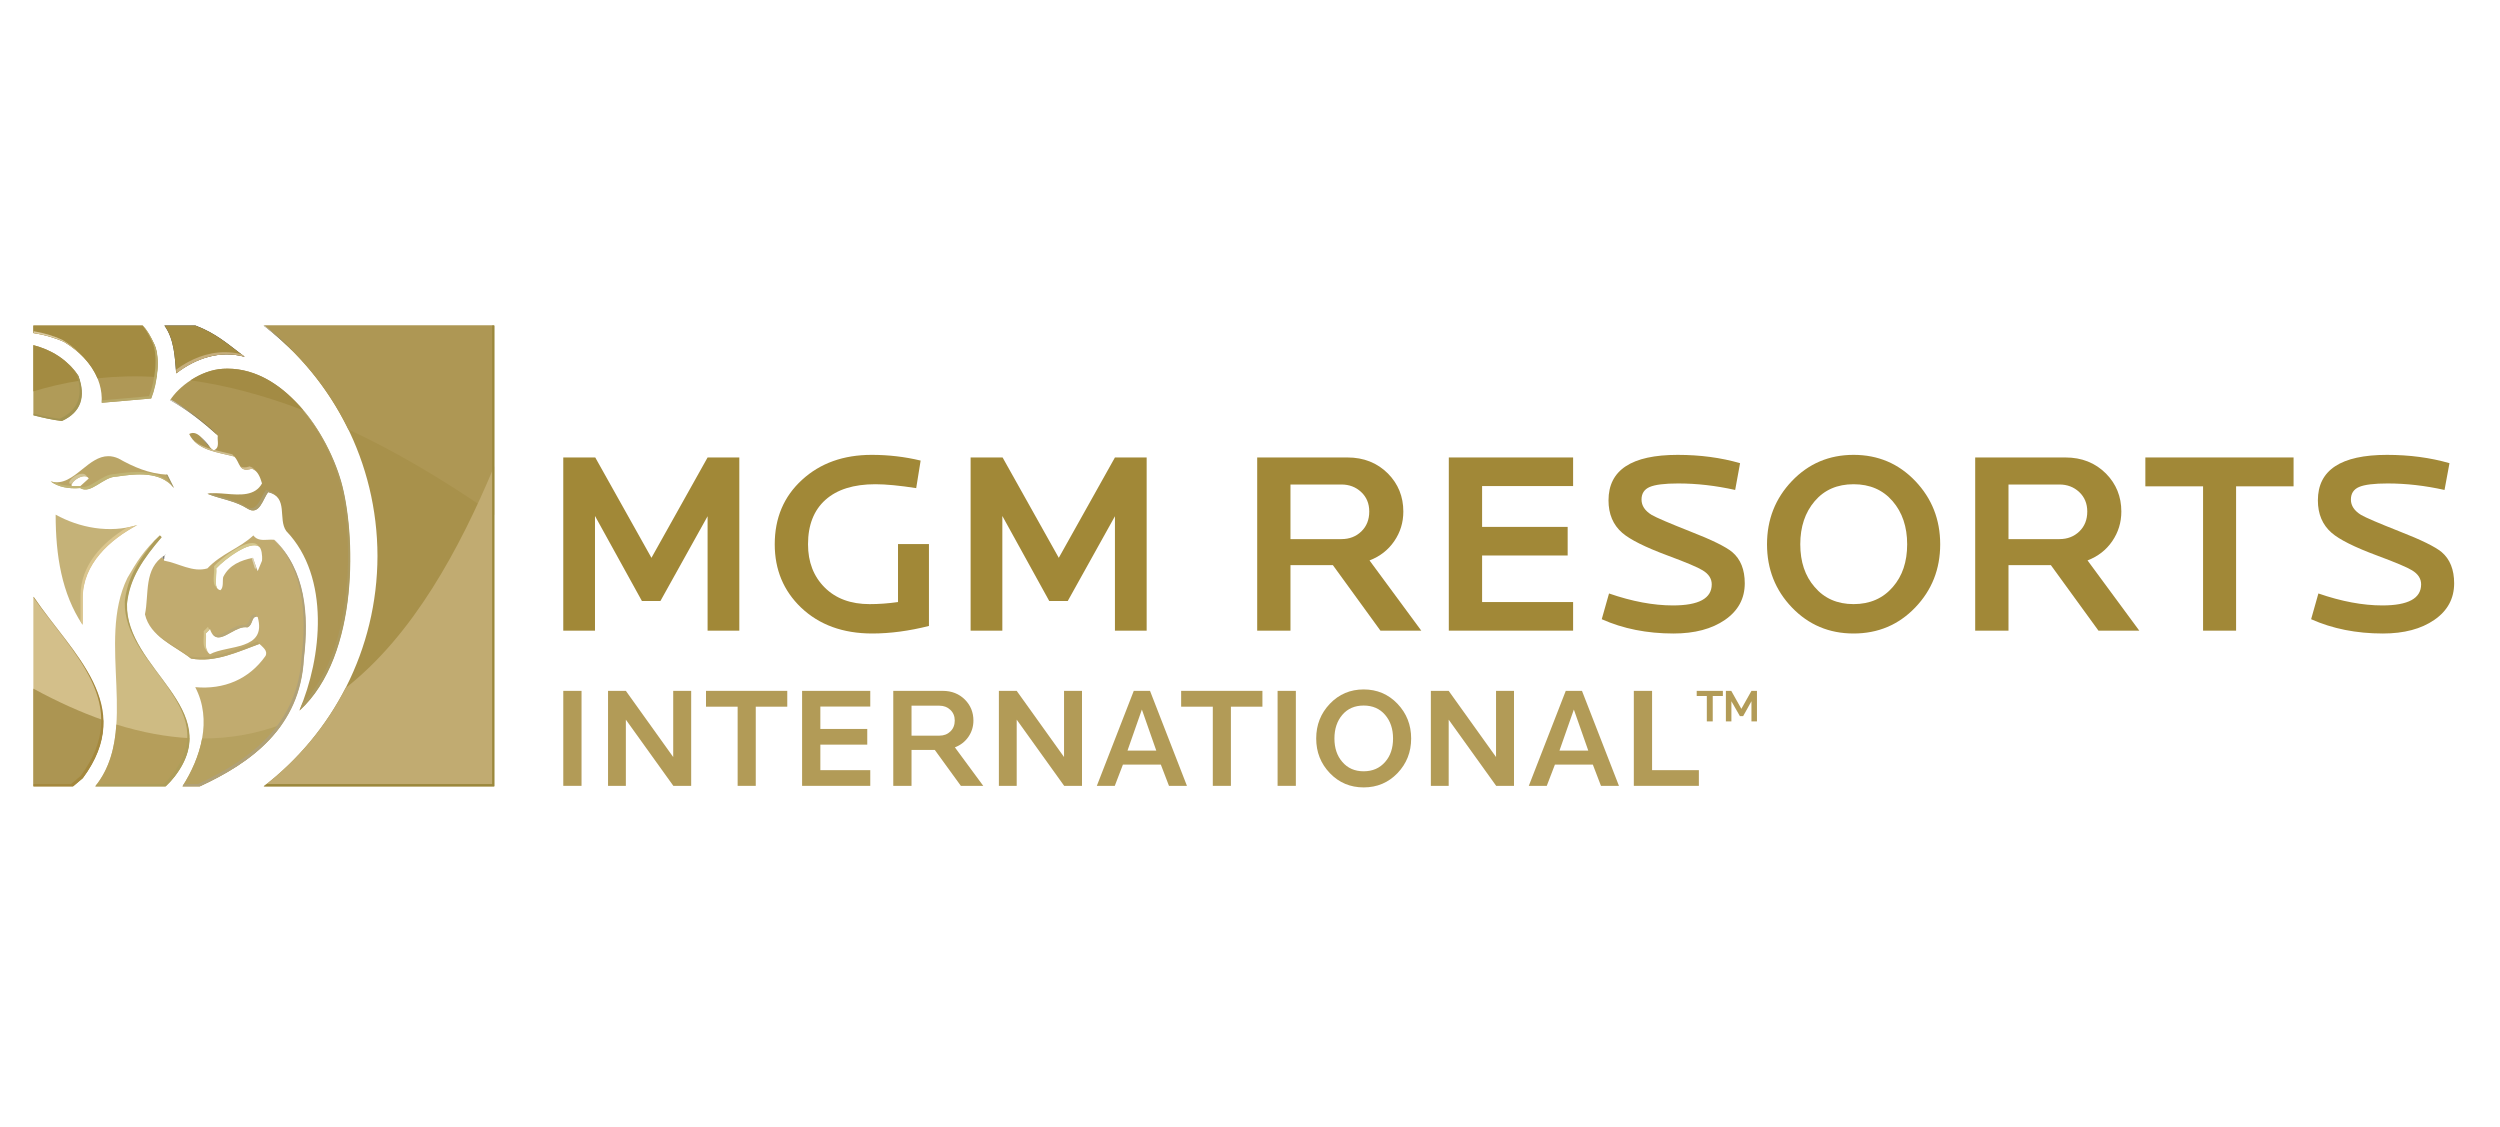 <?xml version="1.0" encoding="UTF-8"?> <svg xmlns="http://www.w3.org/2000/svg" width="355" height="160" viewBox="0 0 355 160" fill="none"><g clip-path="url(#clip0_2664_3030)"><g clip-path="url(#clip1_2664_3030)"><path d="M7.902 73.079C7.902 78.863 8.761 84.279 11.717 88.715V84.895C11.717 80.098 15.537 76.648 19.477 74.552C15.537 75.787 11.226 74.925 7.902 73.079Z" fill="#C5B278"></path><path d="M11.69 66.632C10.3 67.751 8.921 68.873 7.173 68.355C8.258 69.168 9.753 69.44 11.378 69.303C12.871 70.255 14.636 67.675 16.536 67.675C19.254 67.27 22.782 66.86 24.684 69.303L23.732 67.405C21.151 67.27 18.981 66.317 16.808 65.097C16.305 64.874 15.834 64.776 15.385 64.776C13.998 64.776 12.841 65.704 11.69 66.632ZM12.601 67.947L11.403 69.032H10.178C9.907 68.355 12.058 66.997 12.601 67.947Z" fill="#BAA566"></path><path d="M4.737 58.975C6.056 59.309 7.384 59.616 8.761 59.78C11.474 58.55 12.203 56.324 11.096 53.365C9.557 50.996 7.205 49.646 4.737 49.008V58.975Z" fill="#B09B58"></path><path d="M18.09 82.069C13.634 91.192 19.892 103.784 13.529 111.659H23.496C23.94 111.239 24.37 110.78 24.773 110.262C32.16 100.658 17.751 94.995 17.997 85.759C18.368 82.064 20.361 79.285 22.922 76.278L22.679 76.032C20.378 78.195 19.445 79.73 18.09 82.069Z" fill="#CEBB83"></path><path d="M37.443 46.229C47.248 53.773 53.577 65.608 53.602 78.949C53.575 92.282 47.248 104.117 37.438 111.659H70.165V46.229H37.443Z" fill="#A8914B"></path><path d="M4.737 111.659H10.352L11.729 110.498C19.381 100.15 10.251 92.896 4.737 84.74V111.659Z" fill="#D3BF8A"></path><path d="M4.737 46.228V47.291C6.299 47.529 7.806 47.964 9.134 48.575C12.21 50.424 14.675 53.5 14.43 57.192L21.446 56.579C22.357 54.276 22.74 50.726 21.905 48.919C21.367 47.753 20.881 46.913 20.253 46.228H4.737Z" fill="#AF9856"></path><path d="M23.361 78.86C23.421 78.82 23.473 78.781 23.538 78.746C23.454 78.772 23.404 78.813 23.361 78.86Z" fill="url(#paint0_radial_2664_3030)"></path><path d="M23.349 46.229C24.775 48.197 24.824 50.792 25.018 53.012C27.724 50.915 31.173 49.683 34.742 50.667C32.292 48.811 30.684 47.343 27.758 46.229H23.349Z" fill="url(#paint1_radial_2664_3030)"></path><path d="M29.452 80.712C27.358 81.328 25.386 79.975 23.295 79.607C23.295 79.32 23.224 79.03 23.361 78.861C20.378 80.741 21.188 84.34 20.584 87.234C21.323 90.438 24.773 91.668 27.11 93.514C30.557 94.13 33.755 92.53 36.839 91.425C37.328 91.919 38.069 92.41 37.701 93.146C35.361 96.47 31.789 97.948 27.724 97.577C30.161 102.232 28.509 107.584 25.912 111.659H28.357C35.651 108.298 42.611 103.258 43.114 93.514C43.855 87.36 43.359 80.96 38.931 76.648C38.641 76.614 38.332 76.631 38.02 76.648C37.266 76.69 36.498 76.732 35.975 76.032C34.006 77.881 31.418 78.62 29.452 80.712ZM30.682 80.712C31.956 79.337 35.587 76.631 36.814 77.655C37.124 77.913 37.281 78.804 37.205 79.626L36.591 81.104L35.899 79.212C34.175 79.577 32.555 80.208 31.696 81.934C31.57 82.428 31.789 83.442 31.296 83.812C30.188 83.567 30.805 81.696 30.682 80.712ZM36.591 87.61C37.944 92.41 32.282 91.545 29.818 92.901C28.833 92.162 29.327 90.934 29.201 89.95L29.818 89.334C30.431 91.172 31.573 90.48 32.823 89.785C33.576 89.365 34.372 88.948 35.115 89.085C35.975 88.715 35.606 87.36 36.591 87.61Z" fill="#C1AB6F"></path><path d="M31.671 52.369C28.445 52.55 25.357 54.912 24.156 56.827C26.371 58.057 28.833 59.905 30.927 61.872C30.805 62.611 31.296 63.595 30.311 63.968C29.201 63.107 28.222 60.887 26.862 61.626C27.974 63.968 30.927 64.214 33.264 64.83C34.126 65.692 33.881 67.167 35.729 66.551C36.591 66.797 36.957 67.784 37.205 68.645C36.22 70.452 34.087 70.288 32.118 70.123C31.134 70.042 30.188 69.959 29.452 70.123C31.296 70.862 33.392 71.108 35.115 72.215C36.839 73.322 37.327 70.737 38.069 69.878C41.02 70.614 39.422 73.693 40.654 75.416C46.934 81.944 45.701 93.394 42.503 100.901C51.12 93.026 50.432 75.472 48.414 68.4C46.438 61.496 40.421 52.349 32.287 52.349C32.084 52.349 31.88 52.356 31.671 52.369Z" fill="#AD9654"></path><path d="M37.44 46.228C42.508 50.125 46.642 55.172 49.462 60.976C55.951 63.998 62.84 67.995 70.165 73.106V46.228H37.44Z" fill="#AE9754"></path><path d="M23.346 46.228C24.775 48.197 24.822 50.792 25.016 53.009C27.721 50.915 31.168 49.683 34.742 50.667C32.29 48.811 30.684 47.341 27.758 46.228H23.346Z" fill="#A38B41"></path><path d="M4.732 46.228V47.291C6.299 47.53 7.806 47.959 9.132 48.575C11.179 49.805 12.952 51.58 13.838 53.719C16.529 53.436 19.32 53.363 22.222 53.527C22.47 51.794 22.418 50.026 21.903 48.917C21.367 47.753 20.879 46.913 20.25 46.228H4.732Z" fill="#A38B41"></path><path d="M4.732 55.578C6.856 54.925 9.048 54.414 11.319 54.053C11.255 53.828 11.182 53.602 11.093 53.366C9.552 50.994 7.2 49.644 4.732 49.006V55.578Z" fill="#A38B41"></path><path d="M31.669 52.368C30.016 52.457 28.403 53.124 27.061 54.008C32.081 54.715 37.406 56.097 43.06 58.258C40.234 54.867 36.552 52.349 32.287 52.349C32.081 52.349 31.877 52.356 31.669 52.368Z" fill="#A38B44"></path><path d="M104.983 89.552H100.478V73.305L93.781 85.341H91.152L84.489 73.268V89.552H79.984V64.96H84.526L92.505 79.211L100.478 64.96H104.983V89.552Z" fill="#A18837"></path><mask id="mask0_2664_3030" style="mask-type:luminance" maskUnits="userSpaceOnUse" x="-575" y="-1748" width="1503" height="1945"><path d="M-574.649 196.86H927.808V-1747.5H-574.649V196.86Z" fill="white"></path></mask><g mask="url(#mask0_2664_3030)"><path d="M131.911 88.887C129.078 89.601 126.397 89.957 123.861 89.957C119.698 89.957 116.327 88.727 113.742 86.267C111.255 83.879 110.013 80.888 110.013 77.292C110.013 73.55 111.307 70.496 113.892 68.135C116.474 65.77 119.774 64.59 123.785 64.59C126.174 64.59 128.489 64.86 130.731 65.402L130.1 69.315C127.738 68.947 125.803 68.761 124.303 68.761C121.227 68.761 118.863 69.502 117.213 70.978C115.564 72.455 114.739 74.559 114.739 77.292C114.739 79.803 115.527 81.848 117.103 83.422C118.679 84.998 120.807 85.786 123.491 85.786C124.797 85.786 126.137 85.688 127.517 85.491V77.255H131.911V88.887Z" fill="#A18837"></path></g><path d="M162.826 89.552H158.321V73.305L151.621 85.341H148.992L142.332 73.268V89.552H137.827V64.96H142.368L150.347 79.211L158.321 64.96H162.826V89.552Z" fill="#A18837"></path><mask id="mask1_2664_3030" style="mask-type:luminance" maskUnits="userSpaceOnUse" x="-575" y="-1748" width="1503" height="1945"><path d="M-574.649 196.86H927.808V-1747.5H-574.649V196.86Z" fill="white"></path></mask><g mask="url(#mask1_2664_3030)"><path d="M201.822 89.552H196.023L189.267 80.247H183.247V89.552H178.521V64.96H191.334C193.647 64.96 195.569 65.721 197.096 67.248C198.547 68.726 199.273 70.521 199.273 72.639C199.273 74.191 198.844 75.593 197.98 76.85C197.118 78.104 195.949 79.015 194.472 79.58L201.822 89.552ZM194.435 72.639C194.435 71.508 194.054 70.585 193.288 69.87C192.527 69.156 191.592 68.8 190.485 68.8H183.247V76.553H190.485C191.616 76.553 192.559 76.189 193.308 75.465C194.059 74.738 194.435 73.798 194.435 72.639Z" fill="#A18837"></path></g><path d="M223.381 89.552H205.73V64.96H223.381V69.021H210.458V74.819H222.608V78.88H210.458V85.491H223.381V89.552Z" fill="#A18837"></path><path d="M247.756 82.831C247.756 84.996 246.821 86.727 244.95 88.019C243.079 89.312 240.644 89.958 237.639 89.958C233.871 89.958 230.475 89.28 227.448 87.928L228.482 84.272C231.752 85.404 234.781 85.971 237.565 85.971C241.233 85.971 243.067 84.974 243.067 82.978C243.067 82.168 242.635 81.501 241.773 80.985C241.11 80.568 239.448 79.865 236.79 78.879C233.613 77.698 231.472 76.627 230.363 75.668C229.059 74.536 228.408 72.996 228.408 71.052C228.408 66.744 231.681 64.591 238.228 64.591C241.408 64.591 244.361 64.983 247.091 65.771L246.394 69.574C243.632 68.958 240.939 68.651 238.302 68.651C236.382 68.651 235.037 68.818 234.261 69.15C233.485 69.481 233.097 70.08 233.097 70.939C233.097 71.803 233.576 72.528 234.538 73.119C235.226 73.514 237.035 74.29 239.964 75.447C243.067 76.652 245.075 77.639 245.984 78.4C247.169 79.409 247.756 80.887 247.756 82.831Z" fill="#A18837"></path><path d="M275.508 77.292C275.508 80.812 274.327 83.802 271.962 86.267C269.598 88.727 266.682 89.957 263.21 89.957C259.737 89.957 256.823 88.727 254.458 86.267C252.094 83.802 250.916 80.812 250.916 77.292C250.916 73.771 252.094 70.774 254.458 68.299C256.823 65.827 259.737 64.59 263.21 64.59C266.682 64.59 269.598 65.827 271.962 68.299C274.327 70.774 275.508 73.771 275.508 77.292ZM270.818 77.292C270.818 74.805 270.129 72.762 268.749 71.162C267.369 69.561 265.523 68.761 263.21 68.761C260.895 68.761 259.057 69.561 257.689 71.162C256.324 72.762 255.639 74.805 255.639 77.292C255.639 79.779 256.319 81.797 257.672 83.348C259.049 84.973 260.895 85.784 263.21 85.784C265.523 85.784 267.384 84.973 268.786 83.348C270.138 81.797 270.818 79.779 270.818 77.292Z" fill="#A18837"></path><path d="M303.778 89.552H297.982L291.223 80.247H285.206V89.552H280.477V64.96H293.29C295.605 64.96 297.525 65.721 299.052 67.248C300.505 68.726 301.23 70.521 301.23 72.639C301.23 74.191 300.797 75.593 299.938 76.85C299.077 78.104 297.905 79.015 296.43 79.58L303.778 89.552ZM296.393 72.639C296.393 71.508 296.01 70.585 295.249 69.87C294.486 69.156 293.548 68.8 292.443 68.8H285.206V76.553H292.443C293.575 76.553 294.515 76.189 295.266 75.465C296.018 74.738 296.393 73.798 296.393 72.639Z" fill="#A18837"></path><path d="M325.687 69.059H317.525V89.553H312.836V69.059H304.641V64.959H325.687V69.059Z" fill="#A18837"></path><mask id="mask2_2664_3030" style="mask-type:luminance" maskUnits="userSpaceOnUse" x="-575" y="-1748" width="1503" height="1945"><path d="M-574.649 196.86H927.808V-1747.5H-574.649V196.86Z" fill="white"></path></mask><g mask="url(#mask2_2664_3030)"><path d="M348.489 82.831C348.489 84.996 347.554 86.727 345.68 88.019C343.812 89.312 341.374 89.958 338.37 89.958C334.604 89.958 331.208 89.28 328.179 87.928L329.212 84.272C332.487 85.404 335.517 85.971 338.296 85.971C341.966 85.971 343.8 84.974 343.8 82.978C343.8 82.168 343.368 81.501 342.509 80.985C341.841 80.568 340.179 79.865 337.523 78.879C334.346 77.698 332.205 76.627 331.098 75.668C329.792 74.536 329.139 72.996 329.139 71.052C329.139 66.744 332.411 64.591 338.961 64.591C342.138 64.591 345.091 64.983 347.826 65.771L347.122 69.574C344.365 68.958 341.669 68.651 339.037 68.651C337.117 68.651 335.767 68.818 334.991 69.15C334.218 69.481 333.828 70.08 333.828 70.939C333.828 71.803 334.311 72.528 335.271 73.119C335.959 73.514 337.768 74.29 340.699 75.447C343.8 76.652 345.806 77.639 346.719 78.4C347.897 79.409 348.489 80.887 348.489 82.831Z" fill="#A18837"></path></g><path d="M82.578 111.59H79.986V98.103H82.578V111.59Z" fill="#B29B57"></path><path d="M98.147 111.59H95.615L88.872 102.193V111.59H86.341V98.103H88.872L95.596 107.498V98.103H98.147V111.59Z" fill="#B29B57"></path><path d="M111.793 100.349H107.318V111.591H104.745V100.349H100.252V98.101H111.793V100.349Z" fill="#B29B57"></path><path d="M123.578 111.591H113.898V98.103H123.578V100.33H116.49V103.511H123.151V105.738H116.49V109.362H123.578V111.591Z" fill="#B29B57"></path><mask id="mask3_2664_3030" style="mask-type:luminance" maskUnits="userSpaceOnUse" x="-575" y="-1748" width="1503" height="1945"><path d="M-574.649 196.86H927.808V-1747.5H-574.649V196.86Z" fill="white"></path></mask><g mask="url(#mask3_2664_3030)"><path d="M139.622 111.591H136.443L132.739 106.487H129.437V111.591H126.844V98.103H133.87C135.142 98.103 136.193 98.523 137.032 99.358C137.825 100.168 138.226 101.155 138.226 102.316C138.226 103.165 137.99 103.936 137.519 104.624C137.045 105.313 136.404 105.812 135.594 106.124L139.622 111.591ZM135.574 102.316C135.574 101.695 135.363 101.189 134.946 100.796C134.526 100.403 134.015 100.209 133.406 100.209H129.437V104.462H133.406C134.028 104.462 134.546 104.263 134.956 103.865C135.368 103.467 135.574 102.949 135.574 102.316Z" fill="#B29B57"></path></g><path d="M153.644 111.591H151.113L144.372 102.193V111.591H141.841V98.103H144.372L151.094 107.498V98.103H153.644V111.591Z" fill="#B29B57"></path><path d="M168.546 111.591H165.995L164.839 108.574H159.455L158.299 111.591H155.75L160.994 98.103H163.302L168.546 111.591ZM164.193 106.59L162.148 100.754L160.103 106.59H164.193Z" fill="#B29B57"></path><path d="M179.264 100.349H174.788V111.591H172.218V100.349H167.723V98.101H179.264V100.349Z" fill="#B29B57"></path><path d="M184.011 111.59H181.418V98.103H184.011V111.59Z" fill="#B29B57"></path><mask id="mask4_2664_3030" style="mask-type:luminance" maskUnits="userSpaceOnUse" x="-575" y="-1748" width="1503" height="1945"><path d="M-574.649 196.86H927.808V-1747.5H-574.649V196.86Z" fill="white"></path></mask><g mask="url(#mask4_2664_3030)"><path d="M200.384 104.866C200.384 106.796 199.736 108.436 198.442 109.789C197.146 111.136 195.543 111.812 193.64 111.812C191.74 111.812 190.137 111.136 188.843 109.789C187.547 108.436 186.901 106.796 186.901 104.866C186.901 102.937 187.547 101.292 188.843 99.934C190.137 98.579 191.74 97.899 193.64 97.899C195.543 97.899 197.146 98.579 198.442 99.934C199.736 101.292 200.384 102.937 200.384 104.866ZM197.813 104.866C197.813 103.501 197.435 102.382 196.679 101.503C195.923 100.627 194.909 100.187 193.64 100.187C192.371 100.187 191.362 100.627 190.613 101.503C189.864 102.382 189.489 103.501 189.489 104.866C189.489 106.229 189.862 107.336 190.603 108.185C191.359 109.077 192.371 109.523 193.64 109.523C194.909 109.523 195.93 109.077 196.699 108.185C197.443 107.336 197.813 106.229 197.813 104.866Z" fill="#B29B57"></path></g><path d="M214.988 111.591H212.457L205.713 102.193V111.591H203.182V98.103H205.713L212.437 107.498V98.103H214.988V111.591Z" fill="#B29B57"></path><path d="M229.891 111.591H227.338L226.184 108.574H220.798L219.641 111.591H217.091L222.337 98.103H224.642L229.891 111.591ZM225.536 106.59L223.488 100.754L221.443 106.59H225.536Z" fill="#B29B57"></path><path d="M241.239 111.591H232.003V98.103H234.595V109.362H241.239V111.591Z" fill="#B29B57"></path><path d="M49.075 97.698C46.269 103.17 42.277 107.94 37.44 111.659H70.165V66.244C65.295 77.898 58.678 90.19 49.075 97.698Z" fill="#C1AB71"></path><path d="M4.732 111.659H10.35L11.727 110.501C13.926 107.528 14.734 104.812 14.646 102.257C11.503 101.152 8.204 99.674 4.732 97.786V111.659Z" fill="#AC9552"></path><path d="M28.701 104.866C28.264 107.284 27.208 109.631 25.91 111.659H28.357C32.837 109.594 37.193 106.893 40.004 102.857C36.552 104.154 32.796 104.873 28.701 104.866Z" fill="#B6A160"></path><path d="M13.526 111.659H23.496C23.938 111.24 24.368 110.785 24.773 110.263C26.278 108.303 26.874 106.509 26.879 104.815C23.639 104.641 20.189 104.017 16.521 102.878C16.308 106.111 15.571 109.133 13.526 111.659Z" fill="#B59E5B"></path><path d="M28.46 61.985C28.919 62.478 29.356 63.087 29.815 63.497C29.369 63.013 28.929 62.407 28.46 61.985Z" fill="url(#paint2_linear_2664_3030)"></path><path d="M37.443 46.229C38.874 47.331 40.227 48.524 41.504 49.801C40.254 48.527 38.928 47.336 37.526 46.229H37.443Z" fill="url(#paint3_linear_2664_3030)"></path><path d="M244.648 98.832H243.209V102.434H242.369V98.832H240.933V98.105H244.648V98.832ZM249.489 102.434H248.706V99.573L247.525 101.695H247.068L245.858 99.573V102.434H245.075V98.105H245.841L247.272 100.654L248.706 98.105H249.489V102.434Z" fill="#B29B57"></path><path d="M23.402 78.861C23.462 78.821 23.514 78.782 23.579 78.747C23.495 78.773 23.445 78.814 23.402 78.861Z" fill="url(#paint4_radial_2664_3030)"></path><path d="M23.007 79.146C23.009 79.193 23.012 79.237 23.012 79.284C23.117 79.303 23.223 79.326 23.323 79.348C23.314 79.154 23.306 78.977 23.402 78.862C23.262 78.95 23.134 79.048 23.007 79.146Z" fill="url(#paint5_linear_2664_3030)"></path><path d="M34.832 88.762C34.091 88.625 33.295 89.044 32.542 89.462C31.656 89.955 30.826 90.446 30.197 90.031C30.845 90.95 31.818 90.365 32.863 89.783C33.62 89.366 34.413 88.949 35.156 89.086C35.932 88.752 35.709 87.621 36.382 87.586C36.357 87.486 36.337 87.39 36.31 87.287C36.229 87.267 36.156 87.257 36.089 87.257C35.377 87.257 35.62 88.428 34.832 88.762Z" fill="#B8A776"></path><path d="M23.402 78.861C23.462 78.821 23.514 78.782 23.579 78.747C23.495 78.773 23.445 78.814 23.402 78.861Z" fill="url(#paint6_linear_2664_3030)"></path><path d="M28.921 89.626C29.044 90.613 28.55 91.841 29.537 92.577H29.539C28.997 91.833 29.35 90.8 29.242 89.95L29.726 89.464C29.657 89.334 29.596 89.184 29.537 89.01L28.921 89.626Z" fill="#D4C48D"></path><path d="M30.401 80.391C30.514 81.296 30.006 83.008 30.784 83.405C30.497 82.838 30.814 81.444 30.723 80.712C31.957 79.379 35.404 76.796 36.73 77.575C36.534 77.248 36.215 77.108 35.814 77.108C34.248 77.108 31.481 79.227 30.401 80.391Z" fill="#D4C88E"></path><path d="M35.733 79.261L36.237 80.859L36.362 80.555L35.94 79.212C35.873 79.222 35.802 79.244 35.733 79.261Z" fill="#DBD2B3"></path><path d="M28.501 61.986C28.96 62.479 29.397 63.088 29.856 63.498C29.409 63.014 28.97 62.408 28.501 61.986Z" fill="url(#paint7_linear_2664_3030)"></path><path d="M34.157 66.233C34.437 66.643 34.835 66.864 35.77 66.552C35.952 66.604 36.109 66.697 36.251 66.808C36.043 66.538 35.785 66.326 35.446 66.231C34.813 66.442 34.43 66.403 34.157 66.233Z" fill="#D1BC8D"></path><path d="M24.197 56.828C26.299 57.994 28.619 59.72 30.644 61.578C30.644 61.568 30.644 61.561 30.647 61.554C28.673 59.698 26.375 57.955 24.264 56.73C24.241 56.761 24.217 56.793 24.197 56.828Z" fill="url(#paint8_linear_2664_3030)"></path><path d="M41.665 56.693C44.8 59.941 47.063 64.34 48.129 68.079C50.093 74.943 50.795 91.662 42.966 99.852C42.828 100.208 42.688 100.561 42.544 100.902C51.16 93.027 50.473 75.474 48.455 68.401C47.35 64.537 44.969 59.968 41.665 56.693Z" fill="#AC9A60"></path><path d="M22.081 89.826C23.498 91.303 25.575 92.273 27.151 93.516C30.598 94.132 33.796 92.531 36.88 91.426C36.968 91.517 37.066 91.608 37.167 91.701C36.978 91.49 36.747 91.299 36.556 91.102C33.477 92.209 30.276 93.81 26.827 93.194C25.368 92.045 23.478 91.127 22.081 89.826Z" fill="#B9A56A"></path><path d="M27.494 62.511C28.837 64.023 31.243 64.298 33.232 64.811C33.156 64.704 33.08 64.6 32.984 64.507C32.186 64.298 31.324 64.129 30.48 63.908C30.44 63.93 30.399 63.95 30.352 63.969C30.298 63.928 30.246 63.881 30.19 63.834C29.181 63.547 28.226 63.164 27.494 62.511Z" fill="#CDBD8F"></path><path d="M17.989 74.929C14.51 77.057 11.436 80.271 11.436 84.577V88.205C11.542 88.377 11.647 88.549 11.758 88.716V84.896C11.758 80.099 15.578 76.65 19.518 74.553C19.012 74.713 18.499 74.835 17.989 74.929Z" fill="#DBC68F"></path><path d="M23.586 67.389L24.323 68.855C24.462 68.994 24.598 69.144 24.725 69.304L23.773 67.406C23.709 67.403 23.65 67.394 23.586 67.389Z" fill="#A29867"></path><path d="M21.951 76.784C19.732 79.485 18.055 82.085 17.716 85.438C17.471 94.674 31.879 100.338 24.489 109.942C24.087 110.46 23.66 110.919 23.218 111.339H13.81C13.727 111.447 13.653 111.555 13.57 111.66H23.537C23.981 111.24 24.411 110.781 24.814 110.263C32.201 100.659 17.792 94.996 18.038 85.76C18.409 82.065 20.402 79.286 22.962 76.279L22.719 76.033C22.445 76.293 22.187 76.541 21.951 76.784Z" fill="#AE9D5A"></path><path d="M20.245 46.229C20.748 46.855 21.168 47.609 21.625 48.591C22.459 50.405 22.076 53.95 21.165 56.258L14.476 56.845C14.476 56.963 14.476 57.075 14.471 57.193L21.487 56.58C22.398 54.277 22.781 50.727 21.946 48.92C21.409 47.754 20.922 46.914 20.294 46.229H20.245Z" fill="#B7A869"></path><path d="M4.778 84.886C10.314 92.853 18.953 100.028 11.451 110.18L10.071 111.339H4.778V111.66H10.393L11.77 110.499C19.422 100.151 10.292 92.897 4.778 84.741V84.886Z" fill="#A4883E"></path><path d="M38.952 76.65C43.091 80.953 43.555 87.186 42.836 93.194C42.332 102.94 35.37 107.98 28.074 111.339H26.151C26.085 111.447 26.021 111.555 25.953 111.66H28.398C35.692 108.299 42.651 103.259 43.155 93.515C43.896 87.361 43.4 80.96 38.971 76.65H38.952Z" fill="#B0A178"></path><path d="M69.885 46.23V111.339H37.889C37.751 111.447 37.621 111.555 37.479 111.66H70.206V46.23H69.885Z" fill="#9B883C"></path><path d="M10.815 53.047C11.922 56.001 11.191 58.227 8.48 59.46C7.214 59.31 5.991 59.035 4.778 58.733V58.976C6.097 59.31 7.425 59.617 8.802 59.781C11.515 58.551 12.244 56.325 11.137 53.366C10.712 52.713 10.221 52.144 9.686 51.641C10.096 52.065 10.476 52.527 10.815 53.047Z" fill="#A29352"></path><path d="M16.224 67.322C14.395 67.322 12.688 69.704 11.235 69.034H10.219C10.211 69.016 10.211 68.994 10.211 68.98C9.254 68.97 8.37 68.803 7.609 68.447C7.479 68.425 7.346 68.398 7.214 68.356C8.299 69.168 9.794 69.441 11.419 69.304C12.912 70.256 14.677 67.676 16.577 67.676C19.047 67.308 22.179 66.944 24.156 68.71C22.972 67.389 21.256 67.018 19.503 67.018C18.384 67.018 17.245 67.17 16.224 67.322Z" fill="#C1B576"></path><path d="M37.484 46.23C38.915 47.332 40.268 48.525 41.544 49.802C40.295 48.528 38.969 47.337 37.567 46.23H37.484Z" fill="url(#paint9_linear_2664_3030)"></path><path d="M34.832 71.891C33.33 70.929 31.543 70.615 29.883 70.065C29.748 70.077 29.616 70.097 29.493 70.124C31.336 70.862 33.433 71.108 35.156 72.215C36.88 73.322 37.368 70.737 38.11 69.878C38.569 69.993 38.908 70.17 39.175 70.381C38.888 70.018 38.461 69.726 37.788 69.556C37.047 70.418 36.556 73.003 34.832 71.891Z" fill="#AB9C6B"></path><path d="M25.015 52.482C25.03 52.659 25.044 52.836 25.059 53.013C27.764 50.916 31.214 49.684 34.783 50.668C34.626 50.548 34.471 50.43 34.317 50.312C33.509 50.101 32.709 50.008 31.926 50.008C29.397 50.008 27.016 51.005 25.015 52.482Z" fill="#C5AE7C"></path><path d="M9.863 68.678H10.255C10.516 68.13 11.566 67.494 12.224 67.649L12.288 67.593C12.155 67.359 11.925 67.264 11.66 67.264C10.835 67.264 9.659 68.167 9.863 68.678Z" fill="#D0C395"></path><path d="M4.778 47.293C6.34 47.531 7.847 47.965 9.175 48.577C10.039 49.095 10.852 49.713 11.574 50.413C10.776 49.578 9.85 48.852 8.851 48.255C7.621 47.683 6.224 47.276 4.778 47.03V47.293Z" fill="#D9C9A0"></path></g></g><defs><radialGradient id="paint0_radial_2664_3030" cx="0" cy="0" r="1" gradientUnits="userSpaceOnUse" gradientTransform="translate(7.765 106.279) scale(65.837 65.847)"><stop stop-color="#B2B4B6"></stop><stop offset="1" stop-color="#29292A"></stop></radialGradient><radialGradient id="paint1_radial_2664_3030" cx="0" cy="0" r="1" gradientUnits="userSpaceOnUse" gradientTransform="translate(7.329 107.041) scale(67.676 67.676)"><stop stop-color="#B2B4B6"></stop><stop offset="1" stop-color="#29292A"></stop></radialGradient><linearGradient id="paint2_linear_2664_3030" x1="28.46" y1="60.406" x2="29.816" y2="60.406" gradientUnits="userSpaceOnUse"><stop stop-color="#D1D3D4"></stop><stop offset="1" stop-color="#29292A"></stop></linearGradient><linearGradient id="paint3_linear_2664_3030" x1="37.444" y1="44.649" x2="41.501" y2="44.649" gradientUnits="userSpaceOnUse"><stop stop-color="#D1D3D4"></stop><stop offset="1" stop-color="#29292A"></stop></linearGradient><radialGradient id="paint4_radial_2664_3030" cx="0" cy="0" r="1" gradientUnits="userSpaceOnUse" gradientTransform="translate(7.806 106.28) scale(65.837 65.847)"><stop stop-color="#B2B4B6"></stop><stop offset="1" stop-color="#29292A"></stop></radialGradient><linearGradient id="paint5_linear_2664_3030" x1="23.008" y1="77.281" x2="23.403" y2="77.281" gradientUnits="userSpaceOnUse"><stop stop-color="#D1D3D4"></stop><stop offset="1" stop-color="#29292A"></stop></linearGradient><linearGradient id="paint6_linear_2664_3030" x1="23.403" y1="77.209" x2="23.579" y2="77.209" gradientUnits="userSpaceOnUse"><stop stop-color="#D1D3D4"></stop><stop offset="1" stop-color="#29292A"></stop></linearGradient><linearGradient id="paint7_linear_2664_3030" x1="28.501" y1="60.407" x2="29.857" y2="60.407" gradientUnits="userSpaceOnUse"><stop stop-color="#D1D3D4"></stop><stop offset="1" stop-color="#29292A"></stop></linearGradient><linearGradient id="paint8_linear_2664_3030" x1="24.196" y1="55.15" x2="30.646" y2="55.15" gradientUnits="userSpaceOnUse"><stop stop-color="#D1D3D4"></stop><stop offset="1" stop-color="#29292A"></stop></linearGradient><linearGradient id="paint9_linear_2664_3030" x1="37.485" y1="44.65" x2="41.542" y2="44.65" gradientUnits="userSpaceOnUse"><stop stop-color="#D1D3D4"></stop><stop offset="1" stop-color="#29292A"></stop></linearGradient><clipPath id="clip0_2664_3030"><rect width="353.578" height="160" fill="white" transform="translate(0.805)"></rect></clipPath><clipPath id="clip1_2664_3030"><rect width="353.578" height="75.398" fill="white" transform="translate(0.805 42.301)"></rect></clipPath></defs></svg> 